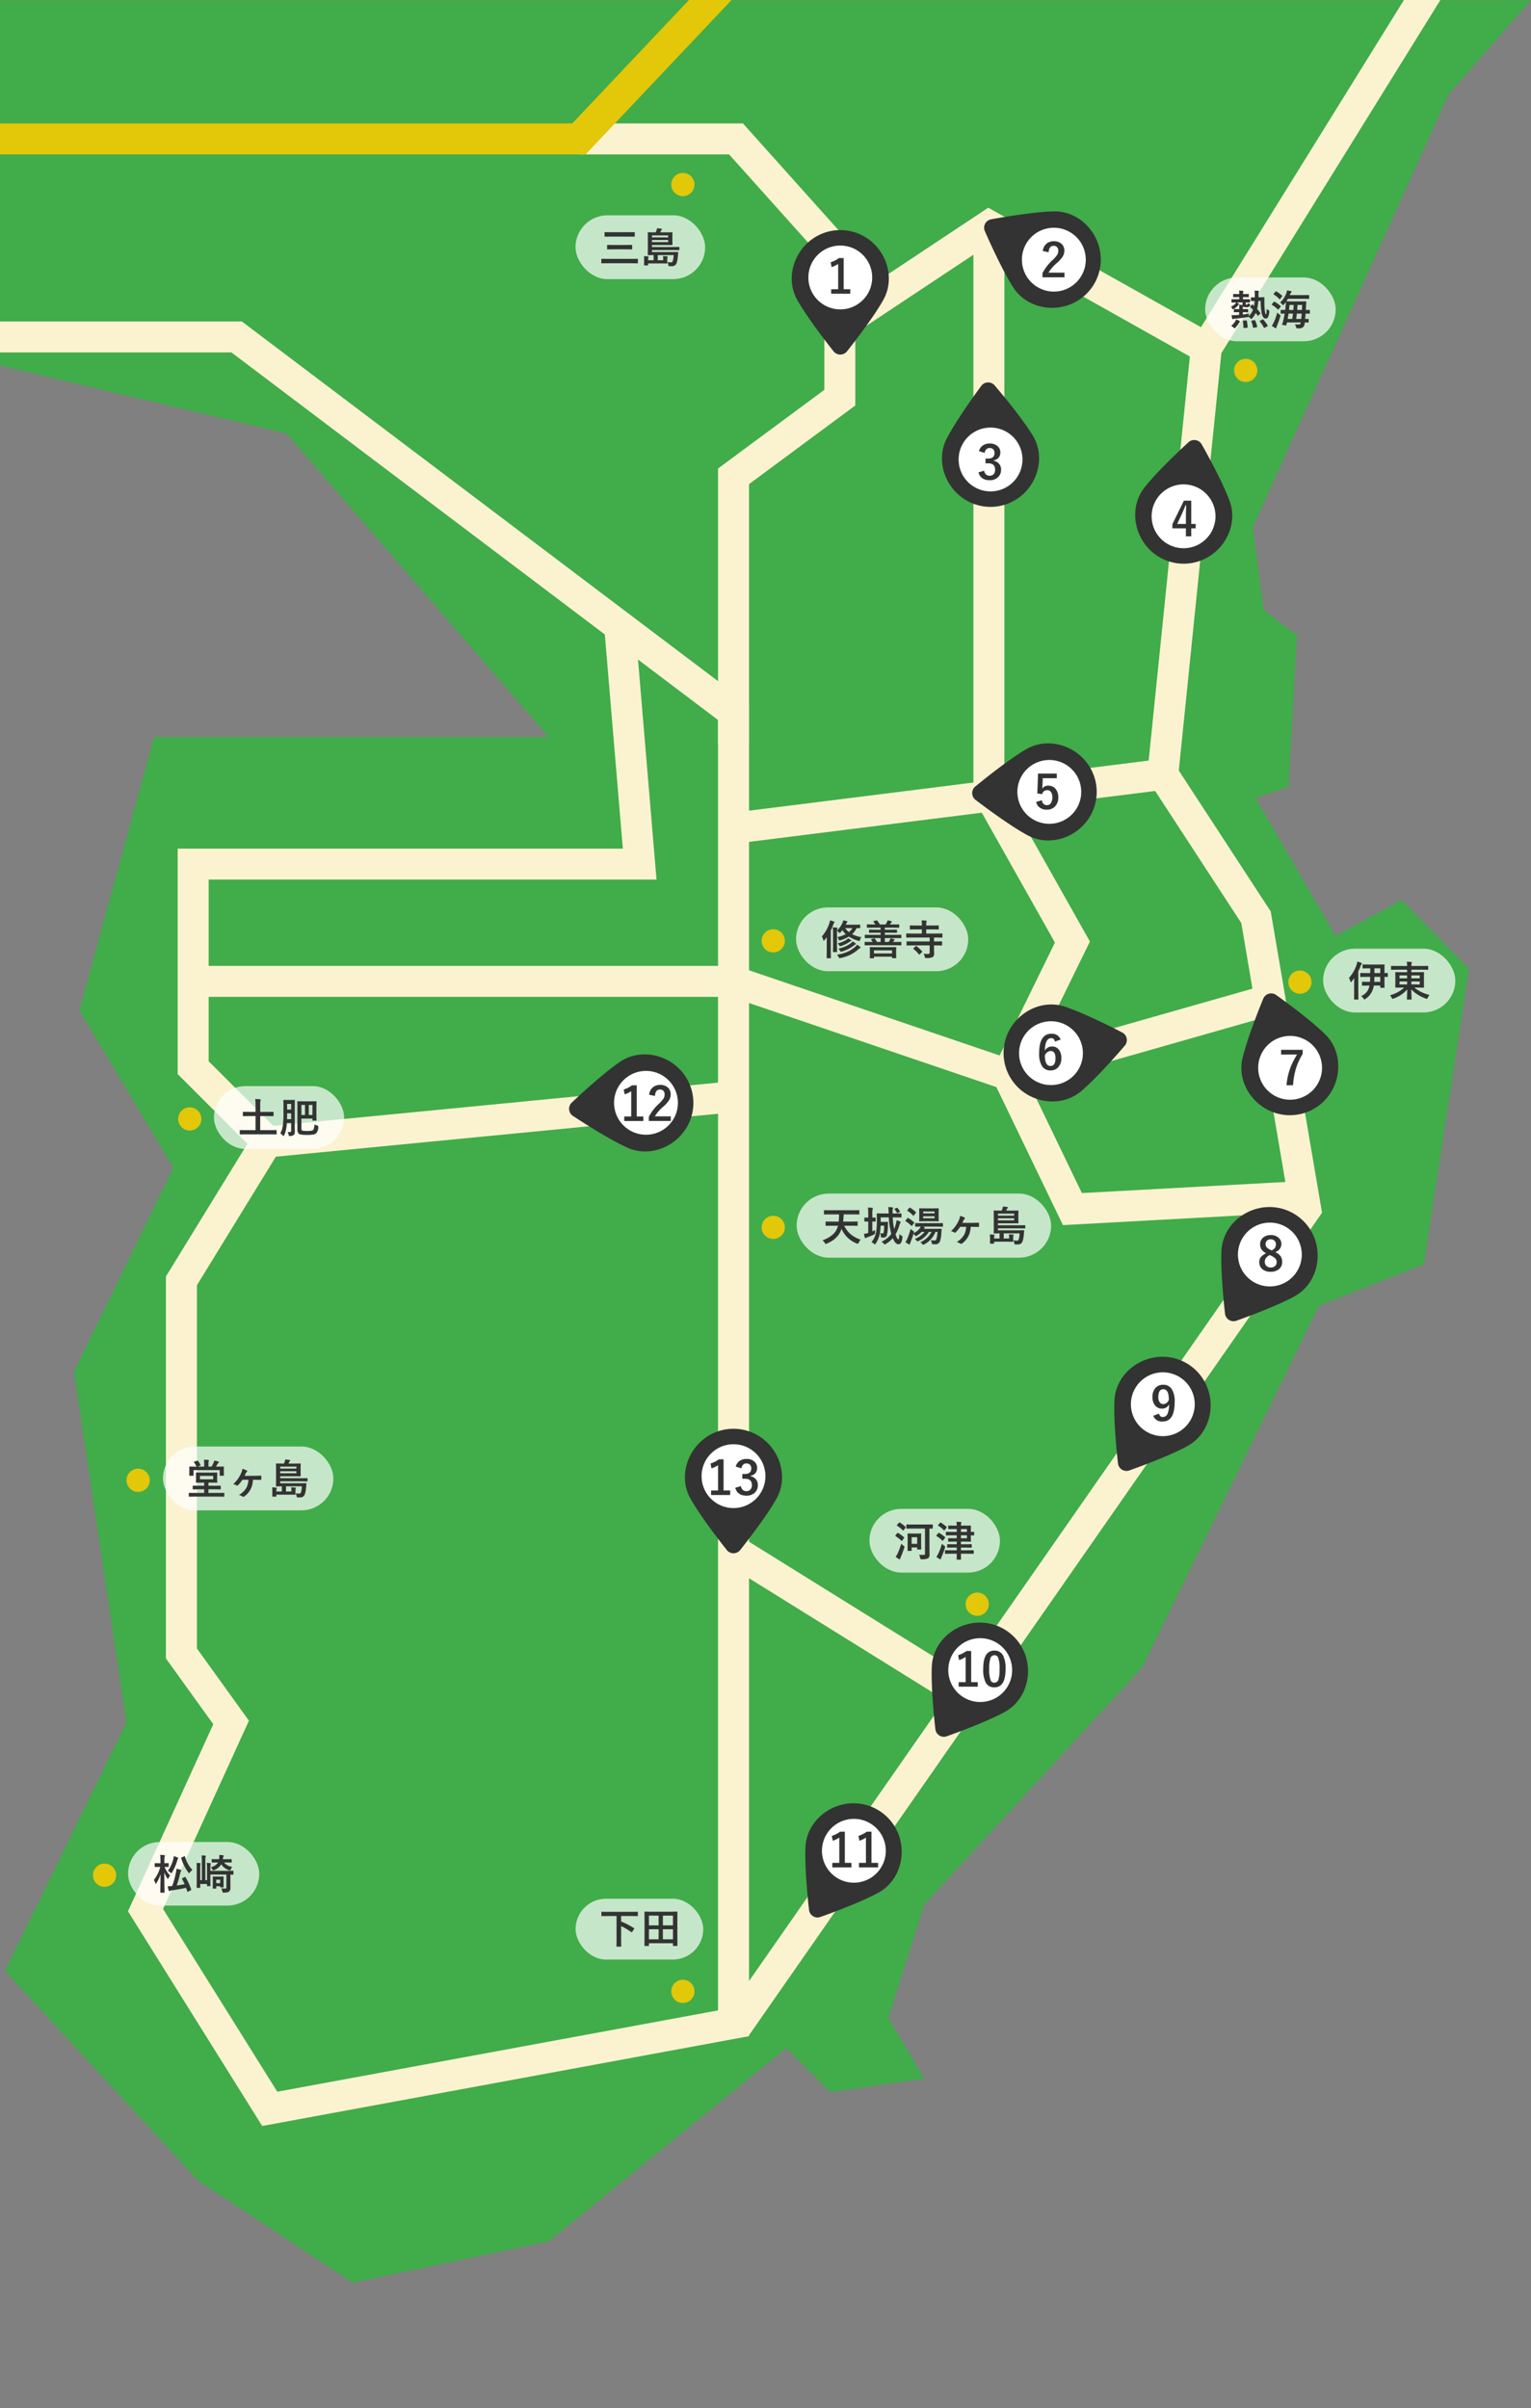 <svg xmlns="http://www.w3.org/2000/svg" xmlns:xlink="http://www.w3.org/1999/xlink" width="593" height="933" viewBox="0 0 593 933"><rect x="0" y="0" width="593" height="933" fill="#808080" stroke="none"/><defs><clipPath id="a"><rect width="593" height="933" transform="translate(-0.241)" fill="#fff" stroke="#707070" stroke-width="1"/></clipPath></defs><g transform="translate(-660.999 -730)"><g transform="translate(661.24 730)" clip-path="url(#a)"><g transform="translate(-6.464 -19.359)"><g transform="translate(0)"><path d="M131.653,427.384l117.2,27.8L350.43,572.806H197.523L168.652,678.665l36.356,60.949-38.494,79.127,20.316,135.8-47.048,96.235,74.85,81.266,59.88,39.563,75.919-16.039,91.958-74.85,17.109,17.109,36.356-5.346-13.9-23.524,13.9-43.841,84.473-91.958L648.76,793.078l40.633-16.039,17.485-114.48-26.039-26.665-25.663,13.9L624.166,596.33,637,592.053l3.208-58.81-12.831-9.623L623.1,491.54l75.919-167.877,31.894-36.356H131.653Z" transform="translate(-131.653 -267.867)" fill="#41ac4a"/><path d="M.58,23.74-.58,11.8,182.331-5.972l1.16,11.944Z" transform="translate(107.435 444.23)" fill="#fbf3cf"/><path d="M78.831,56.1l-82-51L3.169-5.095l82,51Z" transform="translate(291.723 620.859)" fill="#fbf3cf"/><path d="M247.234,1082.6l-9.847-6.858L456.615,760.981,437.989,651.553l-36.567-56.069,17.2-168.691,91.062-146.844,10.2,6.324-89.6,144.491L413.791,592.482l35.61,54.6,19.868,116.725Z" transform="translate(49.013 -274.608)" fill="#fbf3cf"/><path d="M309.678,702.056,281.547,643.7l25.023-51.11L275,536.508V317.617h12V533.362L320.121,592.2l-25.233,51.541,22.125,45.9,84.429-4.611.654,11.982Z" transform="translate(108.255 -208.06)" fill="#fbf3cf"/><path d="M478.024,475.526,371.063,439.154H162.744v-12h210.3l105.292,35.8,99.875-28.464,3.289,11.54Z" transform="translate(-81.71 -33.583)" fill="#fbf3cf"/><path d="M.747,26.8-.747,14.9,165.527-5.953,167.02,5.953Z" transform="translate(290.346 319.375)" fill="#fbf3cf"/><path d="M396.124,373.393l-81.005-45.517-51.876,34.458-6.64-10L314.6,313.817,402,362.931Z" transform="translate(74.397 -213.991)" fill="#fbf3cf"/><path d="M285.957,542.1h-12V435.619l41.167-30.475V355.126l-36.893-41.2H220.077v-12h63.517l43.53,48.616v60.652l-41.167,30.475Z" transform="translate(10.389 -234.751)" fill="#fbf3cf"/><path d="M236.844,1030.479l-51.99-83.184,33.041-72.477-18.343-25.476V701.359l31.558-51.409L204.1,622.937V535.592h172.43l-6.978-82.962L224.925,343.359H133.266v-12h95.683L425.408,479.794v515.89Zm-38.4-84.075,44.245,70.793,170.714-31.5V485.768l-31-23.422,7.17,85.246H216.1v70.374l30.193,30.193-34.738,56.589V845.471L231.7,873.458Z" transform="translate(-129.062 -187.465)" fill="#fbf3cf"/><path d="M362.113,359.021H133.266v-12H356.943l67.387-71.294,8.721,8.243Z" transform="translate(-129.062 -279.849)" fill="#e3c709"/></g></g></g><g transform="translate(1008.932 1351.479)"><g transform="matrix(0.848, 0.53, -0.53, 0.848, -150.235, -524.408)"><path d="M458.978,357.031a18.661,18.661,0,0,0-26.39,0c-5.808,5.807-7.321,14.666-3.54,21.463,4.337,7.8,14.038,19.915,14.038,19.915a3.312,3.312,0,0,0,5.394,0s9.7-12.116,14.038-19.915C466.3,371.7,464.787,362.838,458.978,357.031Z" fill="#333"/><circle cx="12.371" cy="12.371" r="12.371" transform="translate(433.413 357.551)" fill="#fff"/></g><path d="M-3.841-13.79V-1.714h2.558V.035h-7.4V-1.714h2.7V-11.5a9.915,9.915,0,0,1-2.54,1.222l-.36-1.89a10.176,10.176,0,0,0,3.2-1.617Zm9.009-.141a3.565,3.565,0,0,1,3.34,1.854,10.888,10.888,0,0,1,.976,5.2q0,3.973-1.274,5.713A3.589,3.589,0,0,1,5.124.29,3.536,3.536,0,0,1,1.775-1.6,11.278,11.278,0,0,1,.826-6.838q0-3.955,1.283-5.678A3.58,3.58,0,0,1,5.168-13.931Zm0,1.775a1.628,1.628,0,0,0-1.6,1.292,13.414,13.414,0,0,0-.422,4A12.15,12.15,0,0,0,3.674-2.5a1.5,1.5,0,0,0,1.45,1A1.669,1.669,0,0,0,6.759-2.839a14.154,14.154,0,0,0,.4-4.025,11.766,11.766,0,0,0-.527-4.315A1.506,1.506,0,0,0,5.168-12.155Z" transform="translate(32.068 31.94)" fill="#333"/></g><g transform="translate(1079.662 1248.479)"><g transform="matrix(0.848, 0.53, -0.53, 0.848, -150.235, -524.408)"><path d="M458.978,357.031a18.661,18.661,0,0,0-26.39,0c-5.808,5.807-7.321,14.666-3.54,21.463,4.337,7.8,14.038,19.915,14.038,19.915a3.312,3.312,0,0,0,5.394,0s9.7-12.116,14.038-19.915C466.3,371.7,464.787,362.838,458.978,357.031Z" fill="#333"/><circle cx="12.371" cy="12.371" r="12.371" transform="translate(433.413 357.551)" fill="#fff"/></g><path d="M-1.828-2.751q.36,1.31,1.441,1.31A1.976,1.976,0,0,0,1.485-2.7a9.484,9.484,0,0,0,.624-3.639A2.947,2.947,0,0,1-.694-4.7,3.272,3.272,0,0,1-3.437-6.056a4.946,4.946,0,0,1-.914-3.076,5.029,5.029,0,0,1,1.274-3.674A3.826,3.826,0,0,1-.211-13.931a3.763,3.763,0,0,1,3.4,1.784,8.937,8.937,0,0,1,1.063,4.8q0,4.254-1.4,6.117A3.863,3.863,0,0,1-.431.29,3.446,3.446,0,0,1-4.043-1.925ZM2-8.156q-.026-4.052-2.127-4.052-1.942,0-1.942,3.023a3.364,3.364,0,0,0,.58,2.118,1.591,1.591,0,0,0,1.31.633A2.389,2.389,0,0,0,2-8.156Z" transform="translate(32.068 31.94)" fill="#333"/></g><g transform="translate(1121.121 1190.479)"><g transform="matrix(0.848, 0.53, -0.53, 0.848, -150.235, -524.408)"><path d="M458.978,357.031a18.661,18.661,0,0,0-26.39,0c-5.808,5.807-7.321,14.666-3.54,21.463,4.337,7.8,14.038,19.915,14.038,19.915a3.312,3.312,0,0,0,5.394,0s9.7-12.116,14.038-19.915C466.3,371.7,464.787,362.838,458.978,357.031Z" fill="#333"/><circle cx="12.371" cy="12.371" r="12.371" transform="translate(433.413 357.551)" fill="#fff"/></g><path d="M1.714-7.33A5.128,5.128,0,0,1,3.9-5.625a3.817,3.817,0,0,1,.536,2.1A3.449,3.449,0,0,1,3.067-.633,4.837,4.837,0,0,1,.009.29,4.757,4.757,0,0,1-3.384-.844a3.419,3.419,0,0,1-1.055-2.61,3.04,3.04,0,0,1,.729-2.074A6.213,6.213,0,0,1-1.775-6.882,4.481,4.481,0,0,1-3.656-8.508a3.666,3.666,0,0,1-.457-1.881,3.223,3.223,0,0,1,1.274-2.637,4.392,4.392,0,0,1,2.83-.905,4.371,4.371,0,0,1,3.12,1.1,3.108,3.108,0,0,1,1.02,2.373A3.307,3.307,0,0,1,1.714-7.33ZM.387-7.98A3.2,3.2,0,0,0,1.7-9.088,2.477,2.477,0,0,0,2-10.371a1.79,1.79,0,0,0-.65-1.459,2.073,2.073,0,0,0-1.362-.448,1.983,1.983,0,0,0-1.494.563,1.807,1.807,0,0,0-.483,1.31,1.786,1.786,0,0,0,.466,1.266,4.532,4.532,0,0,0,1.406.932ZM-.4-6.2A4.331,4.331,0,0,0-1.89-4.983a2.393,2.393,0,0,0-.4,1.389A2.139,2.139,0,0,0-1.6-1.907a2.31,2.31,0,0,0,1.591.545A2.34,2.34,0,0,0,1.749-2a1.99,1.99,0,0,0,.545-1.459,2.012,2.012,0,0,0-.536-1.433A5.841,5.841,0,0,0,.114-5.941Z" transform="translate(32.068 31.94)" fill="#333"/></g><g transform="translate(1134.395 1109.531)"><g transform="matrix(-0.961, 0.276, -0.276, -0.961, 556.793, 266.62)"><path d="M458.978,357.031a18.661,18.661,0,0,0-26.39,0c-5.808,5.807-7.321,14.666-3.54,21.463,4.337,7.8,14.038,19.915,14.038,19.915a3.312,3.312,0,0,0,5.394,0s9.7-12.116,14.038-19.915C466.3,371.7,464.787,362.838,458.978,357.031Z" fill="#333"/><circle cx="12.371" cy="12.371" r="12.371" transform="translate(433.413 357.551)" fill="#fff"/></g><path d="M4.1-13.7v1.6A24.183,24.183,0,0,0,1.389-6.073,29.2,29.2,0,0,0,.378.035H-2.153A24.925,24.925,0,0,1-.65-6.776a29.911,29.911,0,0,1,2.575-5.089h-6.17V-13.7Z" transform="translate(27.064 40.887)" fill="#333"/></g><g transform="translate(1037.227 1017.67)"><g transform="translate(392.286 -433.046) rotate(89)"><path d="M458.978,357.031a18.661,18.661,0,0,0-26.39,0c-5.808,5.807-7.321,14.666-3.54,21.463,4.337,7.8,14.038,19.915,14.038,19.915a3.312,3.312,0,0,0,5.394,0s9.7-12.116,14.038-19.915C466.3,371.7,464.787,362.838,458.978,357.031Z" fill="#333"/><circle cx="12.371" cy="12.371" r="12.371" transform="translate(433.413 357.551)" fill="#fff"/></g><path d="M3.656-13.7v1.8H-1.775L-1.89-9.132A12.432,12.432,0,0,1-2-7.831,2.658,2.658,0,0,1,.36-9.018,3.528,3.528,0,0,1,3.287-7.629a4.944,4.944,0,0,1,.949,3.111A4.87,4.87,0,0,1,2.856-.861,4.17,4.17,0,0,1-.158.29,4.537,4.537,0,0,1-3.015-.554,3.684,3.684,0,0,1-4.333-2.7l2.2-.668q.36,1.907,1.96,1.907a1.788,1.788,0,0,0,1.608-.905,3.921,3.921,0,0,0,.5-2.118,3.334,3.334,0,0,0-.6-2.153A1.722,1.722,0,0,0-.07-7.269,1.913,1.913,0,0,0-2.013-5.722l-1.872-.272.272-7.708Z" transform="translate(29.442 25.727)" fill="#333"/></g><g transform="translate(1033.404 799.232)"><g transform="translate(398.542 -423.608) rotate(89)"><path d="M458.978,357.031a18.661,18.661,0,0,0-26.39,0c-5.808,5.807-7.321,14.666-3.54,21.463,4.337,7.8,14.038,19.915,14.038,19.915a3.312,3.312,0,0,0,5.394,0s9.7-12.116,14.038-19.915C466.3,371.7,464.787,362.838,458.978,357.031Z" transform="matrix(0.875, 0.485, -0.485, 0.875, 238.027, -169.017)" fill="#333"/><circle cx="12.371" cy="12.371" r="12.371" transform="matrix(0.875, 0.485, -0.485, 0.875, 443.753, 353.826)" fill="#fff"/></g><path d="M-4.2-10.134a4.21,4.21,0,0,1,1.538-2.944,4.245,4.245,0,0,1,2.7-.853,4.228,4.228,0,0,1,3.111,1.09,3.493,3.493,0,0,1,.993,2.61,4.241,4.241,0,0,1-.686,2.312A13.007,13.007,0,0,1,1.362-5.581,14.987,14.987,0,0,0-1.986-1.767H4.192v1.8H-4.324v-1.6A18.308,18.308,0,0,1-.4-6.662,10.639,10.639,0,0,0,1.441-8.789a2.928,2.928,0,0,0,.36-1.459,1.9,1.9,0,0,0-.554-1.468A1.764,1.764,0,0,0,0-12.155q-1.784,0-1.951,2.487Z" transform="translate(35.699 38.165)" fill="#333"/></g><g transform="translate(1024.826 877.5)"><g transform="translate(478.261 384.653) rotate(178)"><path d="M458.978,357.031a18.661,18.661,0,0,0-26.39,0c-5.808,5.807-7.321,14.666-3.54,21.463,4.337,7.8,14.038,19.915,14.038,19.915a3.312,3.312,0,0,0,5.394,0s9.7-12.116,14.038-19.915C466.3,371.7,464.787,362.838,458.978,357.031Z" fill="#333"/><circle cx="12.371" cy="12.371" r="12.371" transform="translate(433.413 357.551)" fill="#fff"/></g><path d="M-4.28-10.969a3.77,3.77,0,0,1,1.635-2.3,4.635,4.635,0,0,1,2.522-.659,4.337,4.337,0,0,1,3.138,1.107A3.112,3.112,0,0,1,4-10.477a3.043,3.043,0,0,1-.782,2.153,3.212,3.212,0,0,1-1.846.94v.123A3.629,3.629,0,0,1,3.612-5.941,3.448,3.448,0,0,1,4.271-3.8,3.816,3.816,0,0,1,2.9-.7,4.55,4.55,0,0,1-.123.29q-3.489,0-4.368-3.041l2.206-.65a2.626,2.626,0,0,0,.817,1.547,2.059,2.059,0,0,0,1.327.4,1.951,1.951,0,0,0,1.608-.694,2.5,2.5,0,0,0,.5-1.626q0-2.487-2.663-2.487H-1.74V-8.1h.949q2.522,0,2.522-2.162a1.867,1.867,0,0,0-.58-1.494,1.918,1.918,0,0,0-1.31-.431,1.741,1.741,0,0,0-1.31.527,2.384,2.384,0,0,0-.6,1.362Z" transform="translate(19.638 38.259)" fill="#333"/></g><g transform="translate(926.293 1283.537)"><g transform="translate(-426.976 -351.566)"><path d="M458.978,357.031a18.661,18.661,0,0,0-26.39,0c-5.808,5.807-7.321,14.666-3.54,21.463,4.337,7.8,14.038,19.915,14.038,19.915a3.312,3.312,0,0,0,5.394,0s9.7-12.116,14.038-19.915C466.3,371.7,464.787,362.838,458.978,357.031Z" fill="#333"/><circle cx="12.371" cy="12.371" r="12.371" transform="translate(433.413 357.551)" fill="#fff"/></g><path d="M-3.841-13.79V-1.714h2.558V.035h-7.4V-1.714h2.7V-11.5a9.915,9.915,0,0,1-2.54,1.222l-.36-1.89a10.176,10.176,0,0,0,3.2-1.617Zm4.72,2.821a3.77,3.77,0,0,1,1.635-2.3,4.635,4.635,0,0,1,2.522-.659,4.337,4.337,0,0,1,3.138,1.107,3.112,3.112,0,0,1,.984,2.347,3.043,3.043,0,0,1-.782,2.153,3.212,3.212,0,0,1-1.846.94v.123A3.629,3.629,0,0,1,8.771-5.941,3.448,3.448,0,0,1,9.431-3.8,3.816,3.816,0,0,1,8.06-.7,4.55,4.55,0,0,1,5.036.29Q1.547.29.668-2.751L2.874-3.4a2.626,2.626,0,0,0,.817,1.547,2.059,2.059,0,0,0,1.327.4,1.951,1.951,0,0,0,1.608-.694,2.5,2.5,0,0,0,.5-1.626q0-2.487-2.663-2.487H3.419V-8.1h.949q2.522,0,2.522-2.162a1.867,1.867,0,0,0-.58-1.494A1.918,1.918,0,0,0,5-12.19a1.741,1.741,0,0,0-1.31.527,2.384,2.384,0,0,0-.6,1.362Z" transform="translate(18.808 25.619)" fill="#333"/></g><g transform="translate(967.656 819.141)"><g transform="translate(-426.976 -351.566)"><path d="M458.978,357.031a18.661,18.661,0,0,0-26.39,0c-5.808,5.807-7.321,14.666-3.54,21.463,4.337,7.8,14.038,19.915,14.038,19.915a3.312,3.312,0,0,0,5.394,0s9.7-12.116,14.038-19.915C466.3,371.7,464.787,362.838,458.978,357.031Z" fill="#333"/><circle cx="12.371" cy="12.371" r="12.371" transform="translate(433.413 357.551)" fill="#fff"/></g><path d="M1.318-13.79V-1.714H3.876V.035h-7.4V-1.714h2.7V-11.5a9.915,9.915,0,0,1-2.54,1.222l-.36-1.89a10.176,10.176,0,0,0,3.2-1.617Z" transform="translate(18.807 24.619)" fill="#333"/></g><g transform="translate(1098.277 897.496)"><g transform="matrix(-0.988, -0.156, 0.156, -0.988, 403.875, 467.554)"><path d="M458.978,357.031a18.661,18.661,0,0,0-26.39,0c-5.808,5.807-7.321,14.666-3.54,21.463,4.337,7.8,14.038,19.915,14.038,19.915a3.312,3.312,0,0,0,5.394,0s9.7-12.116,14.038-19.915C466.3,371.7,464.787,362.838,458.978,357.031Z" fill="#333"/><circle cx="12.371" cy="12.371" r="12.371" transform="translate(433.413 357.551)" fill="#fff"/></g><path d="M2.777-13.79v9.018H4.491v1.7H2.777V.035H.7V-3.076H-4.535V-4.667L-.07-13.79ZM.7-4.772V-7.8q0-1.441.105-4.21H.563Q-.053-10.389-.967-8.411l-1.7,3.639Z" transform="translate(21.351 40.263)" fill="#333"/></g><g transform="translate(1046.465 1113.854)"><g transform="translate(-256.458 532.341) rotate(-101)"><path d="M458.978,357.031a18.661,18.661,0,0,0-26.39,0c-5.808,5.807-7.321,14.666-3.54,21.463,4.337,7.8,14.038,19.915,14.038,19.915a3.312,3.312,0,0,0,5.394,0s9.7-12.116,14.038-19.915C466.3,371.7,464.787,362.838,458.978,357.031Z" fill="#333"/><circle cx="12.371" cy="12.371" r="12.371" transform="translate(433.413 357.551)" fill="#fff"/></g><path d="M4.087-11.689l-2.2.817Q1.6-12.226.457-12.226q-2.373,0-2.487,4.86a3.046,3.046,0,0,1,2.8-1.617A3.18,3.18,0,0,1,3.489-7.638a5.121,5.121,0,0,1,.87,3.1A5.008,5.008,0,0,1,3.032-.844,3.865,3.865,0,0,1,.167.29,3.707,3.707,0,0,1-3.182-1.485,9,9,0,0,1-4.245-6.3q0-7.629,4.755-7.629A3.53,3.53,0,0,1,4.087-11.689Zm-6.1,6.179q0,4.069,2.162,4.069,1.942,0,1.942-3.023,0-2.786-1.854-2.786A2.567,2.567,0,0,0-2.013-5.511Z" transform="translate(21.264 30.565)" fill="#333"/></g><g transform="translate(879.805 1136.918)"><g transform="translate(361.063 -455.992) rotate(85)"><path d="M458.978,357.031a18.661,18.661,0,0,0-26.39,0c-5.808,5.807-7.321,14.666-3.54,21.463,4.337,7.8,14.038,19.915,14.038,19.915a3.312,3.312,0,0,0,5.394,0s9.7-12.116,14.038-19.915C466.3,371.7,464.787,362.838,458.978,357.031Z" fill="#333"/><circle cx="12.371" cy="12.371" r="12.371" transform="translate(433.413 357.551)" fill="#fff"/></g><path d="M-3.841-13.79V-1.714h2.558V.035h-7.4V-1.714h2.7V-11.5a9.915,9.915,0,0,1-2.54,1.222l-.36-1.89a10.176,10.176,0,0,0,3.2-1.617Zm4.8,3.656A4.21,4.21,0,0,1,2.5-13.078a4.245,4.245,0,0,1,2.7-.853,4.228,4.228,0,0,1,3.111,1.09A3.493,3.493,0,0,1,9.3-10.23a4.241,4.241,0,0,1-.686,2.312A13.007,13.007,0,0,1,6.521-5.581,14.987,14.987,0,0,0,3.173-1.767H9.352v1.8H.835v-1.6a18.308,18.308,0,0,1,3.929-5.1A10.639,10.639,0,0,0,6.6-8.789a2.928,2.928,0,0,0,.36-1.459,1.9,1.9,0,0,0-.554-1.468,1.764,1.764,0,0,0-1.248-.439q-1.784,0-1.951,2.487Z" transform="translate(31.664 27.338)" fill="#333"/></g><g transform="translate(960 1421.479)"><g transform="matrix(0.848, 0.53, -0.53, 0.848, -150.235, -524.408)"><path d="M458.978,357.031a18.661,18.661,0,0,0-26.39,0c-5.808,5.807-7.321,14.666-3.54,21.463,4.337,7.8,14.038,19.915,14.038,19.915a3.312,3.312,0,0,0,5.394,0s9.7-12.116,14.038-19.915C466.3,371.7,464.787,362.838,458.978,357.031Z" fill="#333"/><circle cx="12.371" cy="12.371" r="12.371" transform="translate(433.413 357.551)" fill="#fff"/></g><path d="M-3.841-13.79V-1.714h2.558V.035h-7.4V-1.714h2.7V-11.5a9.915,9.915,0,0,1-2.54,1.222l-.36-1.89a10.176,10.176,0,0,0,3.2-1.617Zm10.318,0V-1.714H9.035V.035h-7.4V-1.714h2.7V-11.5a9.915,9.915,0,0,1-2.54,1.222l-.36-1.89a10.176,10.176,0,0,0,3.2-1.617Z" transform="translate(32.068 31.94)" fill="#333"/></g><g transform="translate(730 1150.781)"><circle cx="4.5" cy="4.5" r="4.5" transform="translate(0 8.219)" fill="#e3c709"/><g transform="translate(-722 -1038.781)"><rect width="50.43" height="24.352" rx="12.176" transform="translate(735.867 1038.781)" fill="#fff" opacity="0.7"/><path d="M3.023.461l-2,.031Q.867.492.867.32V-1.016q0-.172.156-.172l2,.031H6.977V-6.609H4.43l-2.187.031a.247.247,0,0,1-.156-.031.269.269,0,0,1-.023-.141V-8.086q0-.125.039-.148a.244.244,0,0,1,.141-.023l2.188.031H6.977V-10.7a18.314,18.314,0,0,0-.125-2.516q1.164.031,1.867.109.258.031.258.2a1.007,1.007,0,0,1-.094.352,8.217,8.217,0,0,0-.1,1.828v2.508h2.813l2.18-.031q.141,0,.164.031a.269.269,0,0,1,.023.141V-6.75q0,.125-.031.148a.315.315,0,0,1-.156.023l-2.18-.031H8.781v5.453h4.211l2-.031q.156,0,.156.172V.32q0,.172-.156.172l-2-.031Zm26.75-3.867a3.4,3.4,0,0,0,1.047.445,1.3,1.3,0,0,1,.4.156.3.3,0,0,1,.078.242q0,.055-.016.242a3.611,3.611,0,0,1-.8,2.352,2.265,2.265,0,0,1-1.2.523,14.749,14.749,0,0,1-2.3.133,14.48,14.48,0,0,1-2.43-.141,1.835,1.835,0,0,1-.914-.391,2.422,2.422,0,0,1-.445-1.727v-8.844l-.031-1.766q0-.125.031-.148a.269.269,0,0,1,.141-.023l1.984.031h3.1l1.984-.031a.247.247,0,0,1,.156.031.269.269,0,0,1,.023.141l-.031,1.766v3.68l.031,1.711a.235.235,0,0,1-.027.145.254.254,0,0,1-.152.027H29.2q-.125,0-.148-.031a.269.269,0,0,1-.023-.141v-.609H24.742v3.664a1.493,1.493,0,0,0,.156.859q.25.273,2.078.273,2.008,0,2.352-.414A4.156,4.156,0,0,0,29.773-3.406Zm-.75-7.508H27.6v3.875h1.422ZM24.742-7.039h1.391v-3.875H24.742Zm-5.367,6.6a5.6,5.6,0,0,0,.586.031q.164,0,.375-.008A.465.465,0,0,0,20.68-.57a.744.744,0,0,0,.094-.422v-2.93H19.1a17.065,17.065,0,0,1-.4,2.938A9.888,9.888,0,0,1,18.047.844q-.141.289-.234.289T17.539.922a3.505,3.505,0,0,0-.977-.812,8.949,8.949,0,0,0,.969-2.937A31.237,31.237,0,0,0,17.8-7.453v-2.625L17.766-12.7q0-.133.031-.156a.269.269,0,0,1,.141-.023l1.359.031h1.359l1.359-.031a.247.247,0,0,1,.156.031.292.292,0,0,1,.023.148l-.031,2.625v7.359L22.2-.578a2.631,2.631,0,0,1-.086.789.994.994,0,0,1-.336.477,2.178,2.178,0,0,1-1.406.414l-.211.008q-.211,0-.273-.1a1.438,1.438,0,0,1-.1-.383A2.9,2.9,0,0,0,19.375-.437Zm-.2-4.953h1.6V-7.68H19.2v.242Q19.2-6.609,19.172-5.391Zm1.6-5.937H19.2v2.18h1.57Z" transform="translate(745 1057)" fill="#333"/></g></g><g transform="translate(710 1290.414)"><circle cx="4.5" cy="4.5" r="4.5" transform="translate(0 8.586)" fill="#e3c709"/><g transform="translate(-722 -1038.414)"><rect width="66.008" height="24.719" rx="12.359" transform="translate(736.117 1038.414)" fill="#fff" opacity="0.7"/><path d="M3.359.813,1.3.844q-.18,0-.18-.156V-.469q0-.125.031-.148A.292.292,0,0,1,1.3-.641l2.063.031H7.086V-2.016H5.008l-2.2.031q-.125,0-.148-.031a.269.269,0,0,1-.023-.141V-3.234A.266.266,0,0,1,2.672-3.4a.269.269,0,0,1,.141-.023l2.2.031H7.086V-4.609h-.93l-2.094.031q-.164,0-.164-.18L3.93-5.906V-7.164L3.9-8.312a.285.285,0,0,1,.031-.172.224.224,0,0,1,.133-.023l2.094.031H9.883l2.086-.031q.125,0,.148.039a.315.315,0,0,1,.023.156l-.031,1.148v1.258l.031,1.148a.254.254,0,0,1-.027.152.235.235,0,0,1-.145.027L9.883-4.609H8.734v1.219h2.4l2.2-.031q.125,0,.148.039a.292.292,0,0,1,.023.148v1.078a.235.235,0,0,1-.027.145.235.235,0,0,1-.145.027l-2.2-.031h-2.4V-.609h3.922l2.063-.031q.125,0,.148.031a.269.269,0,0,1,.023.141V.688q0,.156-.172.156L12.656.813ZM10.57-5.875V-7.2H5.453v1.32Zm-5.047-5.3L4.461-10.8H7.086v-.977a9.805,9.805,0,0,0-.109-1.7q1.125.031,1.7.094.242.031.242.18a.942.942,0,0,1-.1.336,4.235,4.235,0,0,0-.078,1.1v.961h1.2a11.831,11.831,0,0,0,.766-1.469,3.887,3.887,0,0,0,.273-.867,13.392,13.392,0,0,1,1.578.367q.242.078.242.227a.4.4,0,0,1-.172.273,1.283,1.283,0,0,0-.289.336q-.078.109-.391.625-.187.313-.328.508h.8l2.125-.031q.133,0,.156.039a.292.292,0,0,1,.023.148l-.031.8v.672l.031,1.727a.247.247,0,0,1-.031.156.292.292,0,0,1-.148.023H13.266q-.133,0-.156-.039a.244.244,0,0,1-.023-.141V-9.453H2.961v2q0,.141-.031.164a.288.288,0,0,1-.164.031H1.508q-.141,0-.172-.039a.315.315,0,0,1-.023-.156L1.344-9.18v-.547l-.031-.914q0-.133.039-.164a.315.315,0,0,1,.156-.023l2.125.031h.477l-.031-.062a6.748,6.748,0,0,0-.93-1.586.472.472,0,0,1-.094-.141q0-.039.2-.117L4.4-13.117a.557.557,0,0,1,.148-.039q.055,0,.156.133a8.061,8.061,0,0,1,.945,1.57.311.311,0,0,1,.047.133Q5.7-11.25,5.523-11.18ZM21.891-9.953a8.75,8.75,0,0,1,1.656.641.338.338,0,0,1,.2.289.35.35,0,0,1-.156.289,1.046,1.046,0,0,0-.375.477q-.3.68-.477,1.023h3.773q.414,0,2.469-.078.2,0,.227.32.008.273.008.531t-.008.539q-.023.258-.219.258h-.039L26.672-5.7h-.687a11.414,11.414,0,0,1-.352,2.227,7.209,7.209,0,0,1-.641,1.555,7.75,7.75,0,0,1-2.414,2.7A.574.574,0,0,1,22.289.9a.841.841,0,0,1-.336-.109A5.325,5.325,0,0,0,20.547.18a7.8,7.8,0,0,0,2.844-2.719A7.288,7.288,0,0,0,24.227-5.7H21.891a13.739,13.739,0,0,1-1.734,2.133.387.387,0,0,1-.25.141.62.62,0,0,1-.3-.109A4.219,4.219,0,0,0,18.352-4a16.661,16.661,0,0,0,1.9-2.2,13.331,13.331,0,0,0,1.094-1.953A6.525,6.525,0,0,0,21.891-9.953ZM44.914-3.172H38.773v2h2.094v-.719a4.932,4.932,0,0,0-.078-.9q1.039.055,1.6.125.227.031.227.18a1.647,1.647,0,0,1-.1.273,1.6,1.6,0,0,0-.078.578v.961l.016.578a.276.276,0,0,1-.027.156q-.027.031-.152.031Q41.437.062,40.016.063H35.047V.656q0,.125-.031.148a.292.292,0,0,1-.148.023H33.641Q33.5.828,33.477.8a.269.269,0,0,1-.023-.141l.023-.836V-1.492A8.253,8.253,0,0,0,33.4-2.758a15.026,15.026,0,0,1,1.6.117q.227.039.227.172a.487.487,0,0,1-.086.242.89.89,0,0,0-.078.4v.656h2.094v-2l-2.094.031q-.125,0-.148-.031a.292.292,0,0,1-.023-.148L34.922-5.3V-9.906l-.031-1.93q0-.133.031-.156a.269.269,0,0,1,.141-.023l2.172.031h.734a6.628,6.628,0,0,0,.3-.719,4.48,4.48,0,0,0,.227-.883q.875.078,1.7.227.211.023.211.188a.38.38,0,0,1-.148.242,1.224,1.224,0,0,0-.258.32q-.094.211-.25.625h2.367l2.156-.031q.141,0,.164.031a.23.23,0,0,1,.031.148l-.031,1.344v1.93l.031,1.289q0,.172-.039.2a.288.288,0,0,1-.156.023l-2.156-.016H36.531V-6.3h8.188l2.211-.031q.141,0,.164.031a.23.23,0,0,1,.031.148v.875a.266.266,0,0,1-.031.164.266.266,0,0,1-.164.031l-2.211-.031H36.531v.758h7.742L46.5-4.391q.2,0,.2.141a.23.23,0,0,1-.008.055q-.023.211-.055.594l-.039.508q-.25,2.883-.852,3.6a1.917,1.917,0,0,1-1.547.625q-.547,0-.9-.016-.273-.016-.328-.086a.6.6,0,0,1-.086-.3,4.017,4.017,0,0,0-.367-1.2,8.683,8.683,0,0,0,1.3.117.707.707,0,0,0,.688-.32A8.143,8.143,0,0,0,44.914-3.172ZM42.8-8.211v-.8H36.531v.8Zm0-2.6H36.531v.781H42.8Z" transform="translate(745 1057)" fill="#333"/></g></g><g transform="translate(697 1443.625)"><circle cx="4.5" cy="4.5" r="4.5" transform="translate(0 8.375)" fill="#e3c709"/><g transform="translate(-722 -1038.625)"><rect width="50.82" height="24.641" rx="12.32" transform="translate(735.594 1038.625)" fill="#fff" opacity="0.7"/><path d="M1.57-2.43q-.156.258-.258.258-.078,0-.172-.273A5.626,5.626,0,0,0,.594-3.664,13.773,13.773,0,0,0,3.07-8.719h-.4l-1.6.031q-.156,0-.156-.172V-10q0-.172.156-.172l1.6.031h.484V-11.2a13.588,13.588,0,0,0-.133-2.18q.9.023,1.6.109.273.031.273.164a.944.944,0,0,1-.094.336,4.955,4.955,0,0,0-.133,1.555v1.07l1.477-.031a.266.266,0,0,1,.164.031A.269.269,0,0,1,6.336-10v1.141q0,.125-.031.148a.315.315,0,0,1-.156.023L4.734-8.719a9.6,9.6,0,0,0,2.18,3.359A4.167,4.167,0,0,0,6.242-4.32q-.117.258-.211.258T5.8-4.3a11.693,11.693,0,0,1-1.172-2.32q.008,2.68.063,5.578Q4.7-.43,4.727.578q.008.445.008.516,0,.125-.031.148a.269.269,0,0,1-.141.023h-1.3a.247.247,0,0,1-.156-.031.269.269,0,0,1-.023-.141q0-.063.023-1.117.07-3.211.094-5.891A15.183,15.183,0,0,1,1.57-2.43Zm11.3-2.289A23.968,23.968,0,0,1,15.047,0a.542.542,0,0,1,.023.125q0,.094-.187.2L13.828.883a.685.685,0,0,1-.2.078q-.039,0-.078-.133-.2-.7-.484-1.453Q10.312,0,7.57.352A2.065,2.065,0,0,0,6.9.531a.824.824,0,0,1-.32.125q-.172,0-.242-.242Q6.18-.172,5.953-1.234A17.42,17.42,0,0,0,7.7-1.328,34.5,34.5,0,0,0,9.086-6.242,15.787,15.787,0,0,0,9.375-8a12.84,12.84,0,0,1,1.586.4q.273.109.273.273a.5.5,0,0,1-.141.273,1.653,1.653,0,0,0-.273.7q-.672,2.836-1.359,4.828,1.383-.18,3.07-.492-.414-.945-1.023-2.031a.272.272,0,0,1-.047-.133q0-.086.188-.172l.9-.43a.566.566,0,0,1,.188-.07Q12.789-4.852,12.867-4.719ZM15.523-7.57a6.631,6.631,0,0,0-.977.977q-.258.3-.32.3t-.289-.273a17.718,17.718,0,0,1-2.75-5.547.372.372,0,0,1-.023-.1q0-.094.211-.187l.992-.43a.479.479,0,0,1,.164-.055q.07,0,.109.141A12.035,12.035,0,0,0,15.523-7.57Zm-9.508.352a12.954,12.954,0,0,0,2.148-4.656A6.736,6.736,0,0,0,8.32-12.9a8.062,8.062,0,0,1,1.438.531q.289.141.289.273a.315.315,0,0,1-.109.219,1.691,1.691,0,0,0-.258.578A19.7,19.7,0,0,1,7.633-6.578q-.219.336-.289.336t-.3-.242A4.05,4.05,0,0,0,6.016-7.219ZM26.664-.43A12.187,12.187,0,0,0,28.2-.32a.541.541,0,0,0,.391-.1.607.607,0,0,0,.1-.406V-5.75H22.477v1.875l.031,2.438a.235.235,0,0,1-.027.145.235.235,0,0,1-.145.027h-.969q-.125,0-.148-.031a.269.269,0,0,1-.023-.141v-.672H18.555V-.766q0,.125-.031.148a.292.292,0,0,1-.148.023H17.367A.266.266,0,0,1,17.2-.625a.269.269,0,0,1-.023-.141l.031-2.547V-7.984q0-1.4-.078-2.289.992.047,1.352.078.211.023.211.18a.5.5,0,0,1-.031.141q-.023.1-.031.125a8.569,8.569,0,0,0-.078,1.539v4.625h.625v-7.281q0-1.344-.094-2.32.875.031,1.391.094.242.023.242.2a.689.689,0,0,1-.047.219q-.055.148-.07.2a11.506,11.506,0,0,0-.062,1.6v7.3H21.2V-8a16.992,16.992,0,0,0-.109-2.273,9,9,0,0,1,1.32.094q.227.047.227.164a.787.787,0,0,1-.039.2q-.031.125-.039.18a8.109,8.109,0,0,0-.078,1.469V-7.2h6.617l2.164-.031q.156,0,.156.172v1.172q0,.172-.156.172l-1.023-.016v3.047L30.25-.75A1.957,1.957,0,0,1,29.734.844a3.672,3.672,0,0,1-2.016.375h-.2q-.242,0-.3-.1a1.41,1.41,0,0,1-.109-.383A3.142,3.142,0,0,0,26.664-.43ZM22.6-8.609a4.352,4.352,0,0,0,2.867-1.836h-.3l-1.984.031q-.141,0-.164-.031a.292.292,0,0,1-.023-.148v-.961a.266.266,0,0,1,.031-.164.315.315,0,0,1,.156-.023l1.984.031h.688a6.938,6.938,0,0,0,.078-1.008q0-.3-.031-.641.883.047,1.477.125.289.055.289.18a.506.506,0,0,1-.07.227,1.9,1.9,0,0,0-.25.875l-.031.242h1.227l2-.031a.285.285,0,0,1,.172.031.2.2,0,0,1,.023.125v.992q0,.133-.039.156a.315.315,0,0,1-.156.023l-2-.031h-.781a4.954,4.954,0,0,0,3.219,1.7,2.455,2.455,0,0,0-.578.961q-.172.43-.3.43a1.353,1.353,0,0,1-.367-.094,5.345,5.345,0,0,1-3.039-2.289A5.251,5.251,0,0,1,23.961-7.5a1,1,0,0,1-.367.109q-.148,0-.352-.4A2.031,2.031,0,0,0,22.6-8.609ZM27.609-.992a.274.274,0,0,1-.027.16.235.235,0,0,1-.145.027h-.992a.247.247,0,0,1-.156-.031.315.315,0,0,1-.023-.156v-.242h-1.5V-.5q0,.125-.031.152a.3.3,0,0,1-.164.027H23.547q-.156,0-.156-.18l.031-2.18v-.836l-.031-1.312q0-.18.156-.18l1.313.031h1.281l1.3-.031q.125,0,.148.031a.292.292,0,0,1,.023.148l-.031,1.07v.922ZM26.266-3.773h-1.5v1.352h1.5Z" transform="translate(745 1057)" fill="#333"/></g></g><g transform="translate(956 1192.414)"><circle cx="4.5" cy="4.5" r="4.5" transform="translate(0 8.586)" fill="#e3c709"/><g transform="translate(-722 -1038.414)"><rect width="98.563" height="24.836" rx="12.418" transform="translate(735.563 1038.414)" fill="#fff" opacity="0.7"/><path d="M4.117-6.125l-2.164.031q-.125,0-.148-.031a.269.269,0,0,1-.023-.141v-1.32q0-.125.031-.148a.269.269,0,0,1,.141-.023l2.164.031H6.852q.117-1.023.141-2.8H3.375l-2.062.031q-.125,0-.148-.031a.37.37,0,0,1-.023-.164v-1.273a.285.285,0,0,1,.031-.172.269.269,0,0,1,.141-.023l2.063.031h9.234l2.063-.031q.133,0,.156.039a.315.315,0,0,1,.023.156v1.273a.285.285,0,0,1-.031.172.292.292,0,0,1-.148.023l-2.062-.031H8.773a24.728,24.728,0,0,1-.2,2.8h3.281L14-7.758a.285.285,0,0,1,.172.031.269.269,0,0,1,.023.141v1.32q0,.125-.039.148A.315.315,0,0,1,14-6.094l-2.141-.031H8.977a10.187,10.187,0,0,0,2.742,3.477,11.885,11.885,0,0,0,3.672,1.93,4.472,4.472,0,0,0-.828,1.2q-.172.383-.32.383a1.819,1.819,0,0,1-.367-.109,10.634,10.634,0,0,1-5.937-5.68q-.016.047-.07.2-.031.1-.055.164Q6.57-1.023,2.18.82a1.252,1.252,0,0,1-.367.125q-.133,0-.352-.4a3.7,3.7,0,0,0-.9-1.055,10.964,10.964,0,0,0,3.9-2.133A6.188,6.188,0,0,0,6.3-5.273a6.8,6.8,0,0,0,.258-.852Zm26.25,3.242a3.881,3.881,0,0,0,.813.594,1.5,1.5,0,0,1,.3.18.267.267,0,0,1,.063.2q0,.063-.023.281A4.863,4.863,0,0,1,30.93.57a1.139,1.139,0,0,1-.977.469q-1.172,0-2.148-2.352A10.639,10.639,0,0,1,25.07.938a1.136,1.136,0,0,1-.4.18q-.125,0-.359-.3a2.892,2.892,0,0,0-.891-.75,10.007,10.007,0,0,0,3.82-3.023,27.5,27.5,0,0,1-.977-6.4H23.117v1.742h1.664l.969-.031q.2,0,.2.211-.031.414-.031,1.1a17.416,17.416,0,0,1-.383,3.773,1.259,1.259,0,0,1-.57.8,1.425,1.425,0,0,1-.789.227,5.339,5.339,0,0,1-.7-.031.293.293,0,0,1-.219-.117,1.221,1.221,0,0,1-.086-.414,5.523,5.523,0,0,0-.242-1.148,4.968,4.968,0,0,0,.9.109q.336,0,.43-.43a12.634,12.634,0,0,0,.2-2.578H23.086a23.815,23.815,0,0,1-.227,2.656A10.789,10.789,0,0,1,21.148.828q-.187.3-.289.3-.086,0-.352-.242a3.226,3.226,0,0,0-.977-.648,8.167,8.167,0,0,0,1.875-4.289,31.554,31.554,0,0,0,.227-4.43l-.039-2.242q0-.18.156-.18l2.2.031H26.2v-.211a22.658,22.658,0,0,0-.141-2.281,14.271,14.271,0,0,1,1.578.125q.273.023.273.172a.644.644,0,0,1-.094.32,3.642,3.642,0,0,0-.094,1.109v.766h1.1l2.164-.031a.266.266,0,0,1,.164.031.269.269,0,0,1,.023.141v1.219q0,.133-.031.156a.344.344,0,0,1-.156.023l-2.164-.031H27.773a31.631,31.631,0,0,0,.539,4.523,11.5,11.5,0,0,0,.641-1.773,10.324,10.324,0,0,0,.289-1.633,13.659,13.659,0,0,1,1.359.469q.242.086.242.266a.486.486,0,0,1-.141.3,3.3,3.3,0,0,0-.336.867A16.144,16.144,0,0,1,28.859-2.8q.6,1.922,1.1,1.922Q30.273-.883,30.367-2.883ZM20.961-4.43a9.259,9.259,0,0,0-.047.992.978.978,0,0,1-.078.5,1.455,1.455,0,0,1-.383.234,19.868,19.868,0,0,1-2.516,1.055,2.893,2.893,0,0,0-.484.211.614.614,0,0,1-.266.125q-.141,0-.211-.227a9.846,9.846,0,0,1-.336-1.437,7.155,7.155,0,0,0,1.391-.289q.039-.008.258-.078V-7.758l-1.312.031a.247.247,0,0,1-.156-.031.292.292,0,0,1-.023-.148V-9.117q0-.133.039-.156a.244.244,0,0,1,.141-.023l1.313.031v-1.469a18.929,18.929,0,0,0-.125-2.437q.891.023,1.664.117.242.023.242.172a.861.861,0,0,1-.078.32,7.361,7.361,0,0,0-.117,1.8v1.5l1.1-.031a.247.247,0,0,1,.156.031.292.292,0,0,1,.023.148v1.211q0,.133-.031.156a.292.292,0,0,1-.148.023l-.336-.016-.766-.016v3.82Q20.609-4.258,20.961-4.43Zm8.688-8.547a7.315,7.315,0,0,1,.914,1.313.209.209,0,0,1,.039.1q0,.078-.219.172l-.7.3a.87.87,0,0,1-.187.063q-.055,0-.117-.148a6.422,6.422,0,0,0-.883-1.32.231.231,0,0,1-.062-.117q0-.07.2-.141l.719-.3a.537.537,0,0,1,.164-.047Q29.563-13.1,29.648-12.977ZM38.461.258a8.725,8.725,0,0,0,4.367-4H41.773A9.374,9.374,0,0,1,37.742-.2a1.192,1.192,0,0,1-.383.141q-.125,0-.32-.273a2.724,2.724,0,0,0-.7-.719,8.33,8.33,0,0,0,3.789-2.687h-1.2a7.575,7.575,0,0,1-1.844,1.453.936.936,0,0,1-.4.164q-.125,0-.3-.273a3.759,3.759,0,0,0-.539-.625Q35.227-1.086,34.672.25a1.9,1.9,0,0,0-.2.625q0,.242-.187.242a.953.953,0,0,1-.3-.094A9.279,9.279,0,0,1,32.7.227a7.3,7.3,0,0,0,.688-1.25,27.916,27.916,0,0,0,1.328-3.891,5.669,5.669,0,0,0,.945.781q.352.242.352.406a2.146,2.146,0,0,1-.062.352.653.653,0,0,0-.031.109,6.25,6.25,0,0,0,2.336-1.875,2.724,2.724,0,0,0,.383-.648l-1.984.031q-.141,0-.164-.031a.213.213,0,0,1-.031-.141V-6.977q0-.125.039-.148a.315.315,0,0,1,.156-.023l2.211.031h5.984l2.2-.031a.247.247,0,0,1,.156.031.269.269,0,0,1,.023.141V-5.93a.235.235,0,0,1-.027.145.254.254,0,0,1-.152.027l-2.2-.031H39.406l.563.156q.258.078.258.211a.233.233,0,0,1-.125.2,1.091,1.091,0,0,0-.281.3h4.7l2-.031q.2,0,.2.141v.055q-.031.3-.117,1.5A11.142,11.142,0,0,1,46.1-.164,1.833,1.833,0,0,1,44.211,1.07a8.157,8.157,0,0,1-.82-.031q-.3-.023-.359-.1A1.133,1.133,0,0,1,42.9.508a2.969,2.969,0,0,0-.406-1.039,8.784,8.784,0,0,0,1.461.117.7.7,0,0,0,.734-.516A12.954,12.954,0,0,0,45.1-3.742h-.766a9.279,9.279,0,0,1-4.367,4.836,1.355,1.355,0,0,1-.414.156q-.1,0-.289-.242A2.631,2.631,0,0,0,38.461.258ZM43.43-12.852l1.977-.031q.133,0,.156.039a.315.315,0,0,1,.023.156l-.031,1.375v1.906l.031,1.367a.285.285,0,0,1-.031.172.292.292,0,0,1-.148.023L43.43-7.875H40.18L38.2-7.844q-.133,0-.156-.039a.315.315,0,0,1-.023-.156l.031-1.367v-1.906l-.031-1.375a.285.285,0,0,1,.031-.172.292.292,0,0,1,.148-.023l1.984.031Zm.555,3.828V-9.8H39.57v.773ZM39.57-11.648v.734h4.414v-.734Zm-5.078-1.469a12.729,12.729,0,0,1,2.211,1.68q.094.094.094.125a.531.531,0,0,1-.094.2l-.719.992q-.125.164-.164.164t-.125-.086a10.421,10.421,0,0,0-2.219-1.844q-.109-.07-.109-.109a.5.5,0,0,1,.1-.18l.711-.875q.094-.125.172-.125A.264.264,0,0,1,34.492-13.117Zm-.719,4A12.333,12.333,0,0,1,36-7.484q.109.086.109.156a.386.386,0,0,1-.094.18l-.7.969q-.117.164-.18.164a.214.214,0,0,1-.125-.078,11.3,11.3,0,0,0-2.227-1.766q-.109-.062-.109-.125a.318.318,0,0,1,.078-.141l.688-.883q.133-.156.211-.156A.267.267,0,0,1,33.773-9.117Zm20.117-.836a8.75,8.75,0,0,1,1.656.641.338.338,0,0,1,.2.289.35.35,0,0,1-.156.289,1.046,1.046,0,0,0-.375.477q-.3.68-.477,1.023h3.773q.414,0,2.469-.078.2,0,.227.32.008.273.008.531t-.008.539q-.023.258-.219.258h-.039L58.672-5.7h-.687a11.413,11.413,0,0,1-.352,2.227,7.209,7.209,0,0,1-.641,1.555,7.75,7.75,0,0,1-2.414,2.7A.574.574,0,0,1,54.289.9a.84.84,0,0,1-.336-.109A5.325,5.325,0,0,0,52.547.18a7.8,7.8,0,0,0,2.844-2.719A7.288,7.288,0,0,0,56.227-5.7H53.891a13.739,13.739,0,0,1-1.734,2.133.387.387,0,0,1-.25.141.62.62,0,0,1-.3-.109A4.219,4.219,0,0,0,50.352-4a16.662,16.662,0,0,0,1.9-2.2,13.331,13.331,0,0,0,1.094-1.953A6.525,6.525,0,0,0,53.891-9.953ZM76.914-3.172H70.773v2h2.094v-.719a4.932,4.932,0,0,0-.078-.9q1.039.055,1.6.125.227.031.227.18a1.646,1.646,0,0,1-.1.273,1.6,1.6,0,0,0-.078.578v.961l.016.578a.276.276,0,0,1-.027.156q-.027.031-.152.031Q73.438.062,72.016.063H67.047V.656q0,.125-.031.148a.292.292,0,0,1-.148.023H65.641Q65.5.828,65.477.8a.269.269,0,0,1-.023-.141l.023-.836V-1.492A8.253,8.253,0,0,0,65.4-2.758a15.026,15.026,0,0,1,1.6.117q.227.039.227.172a.487.487,0,0,1-.086.242.89.89,0,0,0-.078.4v.656h2.094v-2l-2.094.031q-.125,0-.148-.031a.292.292,0,0,1-.023-.148L66.922-5.3V-9.906l-.031-1.93q0-.133.031-.156a.269.269,0,0,1,.141-.023l2.172.031h.734a6.628,6.628,0,0,0,.3-.719,4.48,4.48,0,0,0,.227-.883q.875.078,1.7.227.211.023.211.188a.38.38,0,0,1-.148.242,1.224,1.224,0,0,0-.258.32q-.094.211-.25.625h2.367l2.156-.031q.141,0,.164.031a.23.23,0,0,1,.031.148l-.031,1.344v1.93l.031,1.289q0,.172-.039.2a.288.288,0,0,1-.156.023l-2.156-.016H68.531V-6.3h8.188l2.211-.031q.141,0,.164.031a.23.23,0,0,1,.031.148v.875a.266.266,0,0,1-.031.164.266.266,0,0,1-.164.031l-2.211-.031H68.531v.758h7.742L78.5-4.391q.2,0,.2.141a.229.229,0,0,1-.008.055q-.023.211-.055.594l-.039.508q-.25,2.883-.852,3.6a1.917,1.917,0,0,1-1.547.625q-.547,0-.9-.016-.273-.016-.328-.086a.6.6,0,0,1-.086-.3,4.017,4.017,0,0,0-.367-1.2,8.683,8.683,0,0,0,1.3.117.707.707,0,0,0,.688-.32A8.143,8.143,0,0,0,76.914-3.172ZM74.8-8.211v-.8H68.531v.8Zm0-2.6H68.531v.781H74.8Z" transform="translate(745 1057)" fill="#333"/></g></g><g transform="translate(956 1081.547)"><circle cx="4.5" cy="4.5" r="4.5" transform="translate(0 8.453)" fill="#e3c709"/><g transform="translate(-722 -1038.547)"><rect width="66.695" height="24.719" rx="12.359" transform="translate(735.328 1038.547)" fill="#fff" opacity="0.7"/><path d="M6.3-6.93A13.7,13.7,0,0,0,9.578-8.078,7.31,7.31,0,0,1,8.3-9.648q-.328.4-.75.852-.281.258-.352.258-.094,0-.336-.289a2.809,2.809,0,0,0-.672-.594v5.906l.031,2.188a.3.3,0,0,1-.027.164q-.027.031-.152.031H4.8q-.125,0-.148-.039a.315.315,0,0,1-.023-.156l.031-2.187V-8.656a15.769,15.769,0,0,0-.117-2.062q.812.023,1.594.109.273.031.273.2,0,.008-.133.352A2.11,2.11,0,0,0,6.2-9.5a9.209,9.209,0,0,0,2.109-2.977,4.033,4.033,0,0,0,.3-.977q.687.133,1.406.336.2.055.2.188a.347.347,0,0,1-.133.242,2.453,2.453,0,0,0-.3.531l-.211.414h3.555l1.883-.031q.164,0,.164.156v1.023a.285.285,0,0,1-.031.172.248.248,0,0,1-.133.023l-.359-.008q-.375-.016-.836-.023a7.857,7.857,0,0,1-1.781,2.336,12.152,12.152,0,0,0,3.6,1.188,3.3,3.3,0,0,0-.508,1.023q-.156.445-.289.445a1.621,1.621,0,0,1-.352-.078,14.058,14.058,0,0,1-3.719-1.633A13.921,13.921,0,0,1,7.516-5.727a1.7,1.7,0,0,1-.336.078q-.164,0-.336-.4A3.13,3.13,0,0,0,6.3-6.93Zm5.859-3.5H9.367a7.279,7.279,0,0,0,1.445,1.555A6.119,6.119,0,0,0,12.156-10.43ZM.328-7.2a15.173,15.173,0,0,0,2.9-5.1,6.046,6.046,0,0,0,.258-1.117,9.268,9.268,0,0,1,1.5.445q.242.086.242.242a.382.382,0,0,1-.164.273,2.074,2.074,0,0,0-.32.672,21.868,21.868,0,0,1-.953,2.3v8.125L3.82,1.07q0,.125-.039.156a.244.244,0,0,1-.141.023H2.359q-.125,0-.148-.031a.292.292,0,0,1-.023-.148l.031-2.43V-4.828q0-1.367.016-2.086-.43.57-.914,1.148-.2.227-.289.227-.1,0-.172-.289A4.3,4.3,0,0,0,.328-7.2ZM6.18-.125a15.479,15.479,0,0,0,4.453-1.312A12.3,12.3,0,0,0,13.383-3.3a3.454,3.454,0,0,0,.57-.7,8.281,8.281,0,0,1,1.219.852q.148.117.148.219,0,.133-.18.211a2.822,2.822,0,0,0-.508.367A15.423,15.423,0,0,1,11.414-.125,16.392,16.392,0,0,1,7.523,1.156a2.1,2.1,0,0,1-.352.047q-.156,0-.3-.32A3.685,3.685,0,0,0,6.18-.125Zm.563-2.352a14.147,14.147,0,0,0,3-.992,11.3,11.3,0,0,0,1.875-1.156,2.93,2.93,0,0,0,.594-.641,9.793,9.793,0,0,1,1.188.75.262.262,0,0,1,.133.211.19.19,0,0,1-.148.2,1.918,1.918,0,0,0-.578.352A13.77,13.77,0,0,1,8.086-1.375a1.622,1.622,0,0,1-.383.094q-.125,0-.289-.3A3.09,3.09,0,0,0,6.742-2.477Zm3.727-4a9.355,9.355,0,0,1,1.18.7.236.236,0,0,1,.133.188q0,.125-.18.18a1.874,1.874,0,0,0-.523.273A11.785,11.785,0,0,1,7.75-3.5a2.1,2.1,0,0,1-.375.078q-.133,0-.281-.289a3.911,3.911,0,0,0-.656-.8A10.948,10.948,0,0,0,9.875-5.922,2.43,2.43,0,0,0,10.469-6.477ZM19.1-3.789l-2.016.031q-.133,0-.156-.031a.269.269,0,0,1-.023-.141v-1q0-.125.031-.148a.292.292,0,0,1,.148-.023L19.1-5.07h.891a8.537,8.537,0,0,0-.555-.875.229.229,0,0,1-.062-.125q0-.07.172-.117l.914-.242a.853.853,0,0,1,.18-.031.273.273,0,0,1,.188.117,7.717,7.717,0,0,1,.844,1.273h1.414v-1.5H19.164l-2.016.031a.247.247,0,0,1-.156-.031.37.37,0,0,1-.023-.164v-.937q0-.133.031-.156a.292.292,0,0,1,.148-.023l2.016.031h3.922v-.836h-2.1l-2.2.031q-.133,0-.156-.031A.269.269,0,0,1,18.6-8.8v-.867q0-.125.031-.148a.292.292,0,0,1,.148-.023l2.2.031h2.1v-.8H20.078l-2.148.031q-.125,0-.148-.031a.292.292,0,0,1-.023-.148V-11.7q0-.133.031-.156a.269.269,0,0,1,.141-.023l2.148.031h.953a8.539,8.539,0,0,0-.719-1.039.318.318,0,0,1-.078-.141q0-.047.18-.1l1.023-.289a.673.673,0,0,1,.148-.031.21.21,0,0,1,.148.094,8.486,8.486,0,0,1,1.047,1.508h2.234q.188-.289.516-.883a3.753,3.753,0,0,0,.273-.719,10.793,10.793,0,0,1,1.469.367q.172.055.172.2a.252.252,0,0,1-.141.219,1.2,1.2,0,0,0-.3.336,4.242,4.242,0,0,1-.336.484h1.3l2.148-.031q.125,0,.148.031a.292.292,0,0,1,.023.148v.938q0,.133-.031.156a.269.269,0,0,1-.141.023l-2.148-.031H24.719v.8h2.336l2.2-.031a.247.247,0,0,1,.156.031.269.269,0,0,1,.023.141V-8.8q0,.125-.039.148a.244.244,0,0,1-.141.023l-2.2-.031H24.719v.836h4.188l2.016-.031a.285.285,0,0,1,.172.031.292.292,0,0,1,.023.148v.938q0,.141-.039.172a.315.315,0,0,1-.156.023L28.906-6.57H24.719v1.5h1.516a5.782,5.782,0,0,0,.383-.672,3.189,3.189,0,0,0,.3-.75,10.564,10.564,0,0,1,1.438.367q.172.063.172.2,0,.109-.156.2a1.258,1.258,0,0,0-.3.336l-.211.32h1.07l2-.031a.285.285,0,0,1,.172.031.269.269,0,0,1,.023.141v1q0,.117-.031.145a.3.3,0,0,1-.164.027l-2-.031Zm1.2,5.055H19.078q-.125,0-.148-.031a.292.292,0,0,1-.023-.148L18.93-.961v-.75l-.023-1.18q0-.133.031-.156a.269.269,0,0,1,.141-.023l2.219.031h5.43l2.211-.031q.141,0,.164.031a.23.23,0,0,1,.031.148l-.039,1.008v.906l.039,2.016q0,.125-.039.156a.34.34,0,0,1-.164.023H27.7q-.133,0-.156-.031a.292.292,0,0,1-.023-.148v-.4H20.5v.445q0,.133-.039.156A.315.315,0,0,1,20.3,1.266Zm.2-3.07v1.18h7.023V-1.8ZM35.375-3.727,33.313-3.7a.247.247,0,0,1-.156-.031.269.269,0,0,1-.023-.141v-1.25q0-.133.031-.156a.292.292,0,0,1,.148-.023l2.063.031h6.719V-6.781H35.211L33.18-6.75q-.125,0-.148-.031a.292.292,0,0,1-.023-.148V-8.156a.285.285,0,0,1,.031-.172.269.269,0,0,1,.141-.023l2.031.031H39.07V-9.93h-2.3l-2.2.031q-.117,0-.141-.039a.292.292,0,0,1-.023-.148v-1.187a.285.285,0,0,1,.031-.172.224.224,0,0,1,.133-.023l2.2.031h2.3v-.047a12.447,12.447,0,0,0-.109-1.937q.992.023,1.742.109.242.031.242.18a1.034,1.034,0,0,1-.094.3,4.563,4.563,0,0,0-.1,1.25v.141h2.477l2.211-.031q.117,0,.141.039a.315.315,0,0,1,.023.156v1.188a.266.266,0,0,1-.031.164.248.248,0,0,1-.133.023L43.227-9.93H40.75V-8.32h4.063l2.031-.031A.247.247,0,0,1,47-8.32a.37.37,0,0,1,.023.164V-6.93q0,.133-.031.156a.292.292,0,0,1-.148.023l-2.031-.031H43.773v1.516h.9L46.719-5.3q.125,0,.148.031a.292.292,0,0,1,.023.148v1.25a.235.235,0,0,1-.027.145.235.235,0,0,1-.145.027l-2.047-.031h-.9v1.086l.047,2A2.452,2.452,0,0,1,43.7.25a1.26,1.26,0,0,1-.406.516,4.936,4.936,0,0,1-2.477.383q-.148.008-.2.008a.344.344,0,0,1-.3-.1,1.767,1.767,0,0,1-.133-.383,4.6,4.6,0,0,0-.461-1.18,15.8,15.8,0,0,0,1.664.094q.7,0,.7-.562v-2.75Zm1.57.289a11.878,11.878,0,0,1,2.2,2,.375.375,0,0,1,.07.148.372.372,0,0,1-.125.2l-.844.8q-.141.141-.2.141t-.125-.094a11.56,11.56,0,0,0-2.1-2.094q-.094-.07-.094-.125,0-.07.133-.2l.75-.719q.141-.125.2-.125A.264.264,0,0,1,36.945-3.437Z" transform="translate(745 1057)" fill="#333"/></g></g><g transform="translate(1160 1097.531)"><circle cx="4.5" cy="4.5" r="4.5" transform="translate(0 8.469)" fill="#e3c709"/><g transform="translate(-722 -1038.531)"><rect width="51.211" height="24.719" rx="12.359" transform="translate(735.477 1038.531)" fill="#fff" opacity="0.7"/><path d="M7.25-7.539l-2.2.031q-.141,0-.164-.031a.213.213,0,0,1-.031-.141v-1.18q0-.133.039-.156a.315.315,0,0,1,.156-.023l2.2.031H8.734v-1.844H8.016l-2.078.031a.247.247,0,0,1-.156-.031.269.269,0,0,1-.023-.141v-1.172a.266.266,0,0,1,.031-.164.292.292,0,0,1,.148-.023l2.078.031h3.961l2.109-.031q.133,0,.156.031a.344.344,0,0,1,.023.156l-.031,1.984v1.172l1.133-.031q.133,0,.156.031a.292.292,0,0,1,.023.148v1.18q0,.125-.031.148a.292.292,0,0,1-.148.023l-.359-.008q-.375-.016-.773-.023v2.1l.031,1.961a.254.254,0,0,1-.027.152.235.235,0,0,1-.145.027H12.8q-.133,0-.156-.039a.244.244,0,0,1-.023-.141v-.687H10.109a10.052,10.052,0,0,1-.242,1.117A7.138,7.138,0,0,1,6.875,1a.9.9,0,0,1-.4.2q-.125,0-.352-.336a2.718,2.718,0,0,0-.961-.93A6.235,6.235,0,0,0,7.3-1.625,5.5,5.5,0,0,0,8.3-3.57a5.566,5.566,0,0,0,.141-.594H7.664L5.7-4.133q-.164,0-.164-.172V-5.477q0-.172.164-.172l1.969.031h.961q.07-.93.094-1.922Zm3.023,1.922h2.344V-7.539H10.352Q10.32-6.25,10.273-5.617Zm2.344-5.234H10.352v1.844h2.266ZM.477-7.133a14.257,14.257,0,0,0,2.992-5.2,4.8,4.8,0,0,0,.258-1.133,11.632,11.632,0,0,1,1.531.508q.258.117.258.242a.368.368,0,0,1-.18.289,1.756,1.756,0,0,0-.344.688Q4.57-10.625,4.109-9.7v8.336l.031,2.43q0,.18-.156.18H2.633q-.117,0-.141-.031a.422.422,0,0,1-.016-.148l.016-2.43v-3.68q0-.609.031-1.984-.586.813-1.008,1.313-.2.227-.289.227-.125,0-.187-.273A4.931,4.931,0,0,0,.477-7.133ZM18.922-10.32l-1.969.031q-.125,0-.148-.031a.269.269,0,0,1-.023-.141v-1.156q0-.125.031-.148a.269.269,0,0,1,.141-.023l1.969.031h4.086a9.578,9.578,0,0,0-.133-1.664q.984.023,1.727.109.258.031.258.164a1.007,1.007,0,0,1-.094.352,3.123,3.123,0,0,0-.1,1.039h4.383l1.969-.031q.164,0,.164.172v1.156q0,.172-.164.172l-1.969-.031H24.664v.977h2.484l2.219-.031q.141,0,.172.039a.315.315,0,0,1,.023.156l-.031,1.5v2.641l.031,1.5q0,.125-.031.152a.3.3,0,0,1-.164.027l-2.219-.031H25.82A14.274,14.274,0,0,0,31.688-.547,4.381,4.381,0,0,0,31,.563q-.172.414-.3.414a1.82,1.82,0,0,1-.367-.109,13.718,13.718,0,0,1-5.711-3.586q.016,1.242.07,2.672.008.211.023.469.023.586.023.648a.247.247,0,0,1-.031.156.292.292,0,0,1-.148.023H23.117q-.133,0-.156-.039a.244.244,0,0,1-.023-.141q0-.063.023-.641.078-1.7.094-3.086a12.86,12.86,0,0,1-5.3,3.523,1.674,1.674,0,0,1-.383.109q-.148,0-.32-.383a3.951,3.951,0,0,0-.672-1.008,12.925,12.925,0,0,0,5.484-2.977H20.828l-2.219.031q-.133,0-.156-.031a.292.292,0,0,1-.023-.148l.031-1.5V-7.68l-.031-1.5a.285.285,0,0,1,.031-.172.292.292,0,0,1,.148-.023l2.219.031h2.18v-.977Zm8.977,5.7V-5.758H24.664v1.133Zm0-3.469H24.664v1.117H27.9Zm-7.82,3.469h2.93V-5.758h-2.93Zm0-2.352h2.93V-8.094h-2.93Z" transform="translate(745 1057)" fill="#333"/></g></g><g transform="translate(883.938 1465.602)"><circle cx="4.5" cy="4.5" r="4.5" transform="translate(37.063 31.398)" fill="#e3c709"/><g transform="translate(-735.938 -1039.602)"><rect width="49.445" height="23.57" rx="11.785" transform="translate(735.938 1039.602)" fill="#fff" opacity="0.7"/><path d="M3.133-10.687l-2.016.031q-.133,0-.156-.031a.269.269,0,0,1-.023-.141V-12.18q0-.125.031-.148a.292.292,0,0,1,.148-.023l2.016.031h9.734l2.016-.031q.133,0,.156.031a.269.269,0,0,1,.023.141v1.352q0,.125-.031.148a.292.292,0,0,1-.148.023l-2.016-.031H8.586v2.125a26.571,26.571,0,0,1,4.969,2.578q.133.078.133.164a.5.5,0,0,1-.078.172l-.758,1.07q-.109.172-.18.172a.285.285,0,0,1-.141-.055A29.865,29.865,0,0,0,8.586-6.8v5.609L8.617.992q0,.125-.039.156a.315.315,0,0,1-.156.023H6.953q-.141,0-.164-.039A.244.244,0,0,1,6.766.992L6.8-1.187v-9.5ZM19.172.914H17.789a.235.235,0,0,1-.145-.027.235.235,0,0,1-.027-.145l.031-5.7V-8.031l-.031-4.2q0-.125.031-.148A.292.292,0,0,1,17.8-12.4l2.172.031h8.063l2.18-.031q.125,0,.148.031a.269.269,0,0,1,.023.141l-.031,3.719v3.555l.031,5.68q0,.125-.031.148A.269.269,0,0,1,30.211.9H28.836Q28.7.9,28.68.867a.269.269,0,0,1-.023-.141V-.156H19.344v.9q0,.125-.031.148A.269.269,0,0,1,19.172.914ZM24.75-1.68h3.906V-5.562H24.75Zm3.906-9.164H24.75V-7.07h3.906ZM19.344-1.68H23.1V-5.562H19.344Zm0-9.164V-7.07H23.1v-3.773Z" transform="translate(745 1057)" fill="#333"/></g></g><g transform="translate(997.75 1314.563)"><circle cx="4.5" cy="4.5" r="4.5" transform="translate(37.25 32.438)" fill="#e3c709"/><g transform="translate(-735.75 -1038.563)"><rect width="50.563" height="24.688" rx="12.344" transform="translate(735.75 1038.563)" fill="#fff" opacity="0.7"/><path d="M7.422-10.812l-2.187.031a.247.247,0,0,1-.156-.031.269.269,0,0,1-.023-.141v-1.273q0-.125.039-.148a.244.244,0,0,1,.141-.023l2.188.031H12.93l2.2-.031q.164,0,.164.172v1.273q0,.172-.164.172l-.359-.008q-.359-.016-.773-.023v6.867l.031,3.133A1.8,1.8,0,0,1,13.523.68a5.071,5.071,0,0,1-2.516.4A.814.814,0,0,1,10.539,1,1.025,1.025,0,0,1,10.4.578,4.249,4.249,0,0,0,10-.672a16.133,16.133,0,0,0,1.664.07.691.691,0,0,0,.492-.125.716.716,0,0,0,.117-.469v-9.617Zm3.391,7.938a.274.274,0,0,1-.027.16.3.3,0,0,1-.168.027h-1.2q-.133,0-.156-.031a.315.315,0,0,1-.023-.156v-.609H7.1v1.133a.3.3,0,0,1-.027.164q-.027.031-.152.031H5.688q-.117,0-.141-.039a.315.315,0,0,1-.023-.156l.039-2.891V-6.734L5.523-8.719a.247.247,0,0,1,.031-.156A.224.224,0,0,1,5.688-8.9l1.523.031H9.1L10.617-8.9a.285.285,0,0,1,.172.031.292.292,0,0,1,.023.148l-.031,1.594v1.563ZM9.242-7.461H7.1v2.57H9.242ZM.891.125a6.047,6.047,0,0,0,.789-1.3A27.831,27.831,0,0,0,3.086-4.945a9.027,9.027,0,0,0,.9.82q.336.25.336.4a2.4,2.4,0,0,1-.078.352Q3.508-1.133,2.9.234a3.153,3.153,0,0,0-.242.641q-.023.211-.2.211a.588.588,0,0,1-.289-.078A14.611,14.611,0,0,1,.891.125Zm1.6-13.273a12.427,12.427,0,0,1,2.227,1.68q.094.07.094.125a.377.377,0,0,1-.094.2L4-10.141q-.1.117-.156.117a.292.292,0,0,1-.133-.07,12.727,12.727,0,0,0-2.258-1.812q-.109-.062-.109-.109a.392.392,0,0,1,.109-.2l.734-.859q.109-.125.18-.125A.267.267,0,0,1,2.492-13.148ZM1.836-9.1a11.889,11.889,0,0,1,2.3,1.664q.094.094.094.125a.531.531,0,0,1-.094.2L3.422-6.094q-.07.109-.125.109t-.148-.094A12.969,12.969,0,0,0,.875-7.859Q.75-7.93.75-7.969a.4.4,0,0,1,.109-.187l.656-.867q.109-.133.18-.133A.325.325,0,0,1,1.836-9.1Zm22.609-4.336q.938.023,1.7.109.227.023.227.156a1.37,1.37,0,0,1-.062.289,3.351,3.351,0,0,0-.109.945h1.242l2.453-.031q.125,0,.148.031a.269.269,0,0,1,.023.141l-.031,1.664v.625l1.109-.031q.125,0,.148.031a.269.269,0,0,1,.023.141V-8.32q0,.125-.031.148a.269.269,0,0,1-.141.023L30.8-8.156q-.352-.016-.766-.023v.594l.031,1.664a.3.3,0,0,1-.027.164q-.027.031-.145.031l-2.453-.031H26.2v1.039h1.836l2.18-.031q.125,0,.148.031a.269.269,0,0,1,.023.141v1a.235.235,0,0,1-.027.145.235.235,0,0,1-.145.027l-2.18-.031H26.2v1.055h2.57l2.227-.031q.164,0,.164.172V-1.2q0,.172-.164.172l-2.227-.031H26.2l.031,2.125a.247.247,0,0,1-.031.156.292.292,0,0,1-.148.023H24.719q-.125,0-.148-.031a.292.292,0,0,1-.023-.148q0-.023.008-.289.016-.9.023-1.836H22.43l-2.219.031a.247.247,0,0,1-.156-.031.269.269,0,0,1-.023-.141V-2.242q0-.125.031-.148a.292.292,0,0,1,.148-.023l2.219.031h2.148V-3.437H23.188l-2.148.031q-.125,0-.148-.031a.269.269,0,0,1-.023-.141v-1q0-.125.031-.148a.269.269,0,0,1,.141-.023l2.148.031h1.391V-5.758H23.359l-1.922.031q-.133,0-.164-.039a.315.315,0,0,1-.023-.156V-6.9q0-.125.031-.148a.315.315,0,0,1,.156-.023l1.922.031h1.219V-8.18H22.766l-2.2.031a.285.285,0,0,1-.172-.031.269.269,0,0,1-.023-.141V-9.367q0-.125.039-.148a.315.315,0,0,1,.156-.023l2.2.031h1.813v-1.1H23.57l-2.094.031a.285.285,0,0,1-.172-.031.269.269,0,0,1-.023-.141V-11.8q0-.125.039-.148a.315.315,0,0,1,.156-.023l2.094.031h1.008A10.5,10.5,0,0,0,24.445-13.437Zm4.055,6.4V-8.18H26.2v1.141Zm0-3.57H26.2v1.1h2.3ZM16.688.18a10,10,0,0,0,.7-1.2A23.347,23.347,0,0,0,18.836-4.93a5.522,5.522,0,0,0,.891.773q.367.234.367.4,0,.031-.094.383A27.183,27.183,0,0,1,18.656.25a3.049,3.049,0,0,0-.227.625q-.023.211-.172.211a.679.679,0,0,1-.3-.078A8.534,8.534,0,0,1,16.688.18Zm1.055-9.3a15.918,15.918,0,0,1,2.289,1.609.211.211,0,0,1,.086.141.358.358,0,0,1-.086.18l-.719.961q-.117.164-.172.164a.359.359,0,0,1-.148-.078,12.525,12.525,0,0,0-2.258-1.75q-.109-.062-.109-.125a.386.386,0,0,1,.094-.18l.7-.844q.1-.133.18-.133A.285.285,0,0,1,17.742-9.117Zm.672-3.984a12.254,12.254,0,0,1,2.2,1.633.188.188,0,0,1,.086.133.439.439,0,0,1-.1.2l-.7.938q-.109.141-.164.141a.285.285,0,0,1-.141-.07,10.1,10.1,0,0,0-2.211-1.8q-.109-.055-.109-.109a.418.418,0,0,1,.109-.18l.719-.812q.109-.133.18-.133A.325.325,0,0,1,18.414-13.1Z" transform="translate(745 1057)" fill="#333"/></g></g><g transform="translate(883.914 797)"><circle cx="4.5" cy="4.5" r="4.5" transform="translate(37.086)" fill="#e3c709"/><g transform="translate(-735.914 -1022)"><rect width="50.211" height="24.719" rx="12.359" transform="translate(735.914 1038.414)" fill="#fff" opacity="0.7"/><path d="M4.516-10.336l-2.18.031q-.125,0-.148-.031a.269.269,0,0,1-.023-.141v-1.414q0-.125.031-.148a.269.269,0,0,1,.141-.023l2.18.031h6.977l2.172-.031a.285.285,0,0,1,.172.031.269.269,0,0,1,.023.141v1.414q0,.125-.039.148a.315.315,0,0,1-.156.023l-2.172-.031ZM3.109-.016,1.094.016Q.961.016.938-.016A.269.269,0,0,1,.914-.156V-1.57q0-.125.031-.148a.292.292,0,0,1,.148-.023l2.016.031H12.9l2-.031q.125,0,.148.031a.269.269,0,0,1,.023.141V-.156a.235.235,0,0,1-.027.145A.235.235,0,0,1,14.9.016l-2-.031Zm2.4-5.391-2.18.031q-.125,0-.148-.031a.269.269,0,0,1-.023-.141v-1.4q0-.125.031-.148a.269.269,0,0,1,.141-.023l2.18.031H10.5l2.172-.031a.247.247,0,0,1,.156.031.269.269,0,0,1,.023.141v1.4q0,.125-.031.148a.292.292,0,0,1-.148.023L10.5-5.406ZM28.914-3.172H22.773v2h2.094v-.719a4.932,4.932,0,0,0-.078-.9q1.039.055,1.6.125.227.031.227.18a1.646,1.646,0,0,1-.1.273,1.6,1.6,0,0,0-.078.578v.961l.016.578a.276.276,0,0,1-.027.156q-.027.031-.152.031Q25.438.062,24.016.063H19.047V.656q0,.125-.031.148a.292.292,0,0,1-.148.023H17.641Q17.5.828,17.477.8a.269.269,0,0,1-.023-.141l.023-.836V-1.492A8.253,8.253,0,0,0,17.4-2.758a15.026,15.026,0,0,1,1.6.117q.227.039.227.172a.487.487,0,0,1-.086.242.89.89,0,0,0-.078.4v.656h2.094v-2l-2.094.031q-.125,0-.148-.031a.292.292,0,0,1-.023-.148L18.922-5.3V-9.906l-.031-1.93q0-.133.031-.156a.269.269,0,0,1,.141-.023l2.172.031h.734a6.628,6.628,0,0,0,.3-.719,4.48,4.48,0,0,0,.227-.883q.875.078,1.7.227.211.023.211.188a.38.38,0,0,1-.148.242,1.224,1.224,0,0,0-.258.32q-.094.211-.25.625h2.367l2.156-.031q.141,0,.164.031a.23.23,0,0,1,.031.148l-.031,1.344v1.93l.031,1.289q0,.172-.039.2a.288.288,0,0,1-.156.023l-2.156-.016H20.531V-6.3h8.188l2.211-.031q.141,0,.164.031a.23.23,0,0,1,.031.148v.875a.266.266,0,0,1-.031.164.266.266,0,0,1-.164.031l-2.211-.031H20.531v.758h7.742L30.5-4.391q.2,0,.2.141a.23.23,0,0,1-.008.055q-.023.211-.055.594l-.039.508q-.25,2.883-.852,3.6a1.917,1.917,0,0,1-1.547.625q-.547,0-.9-.016-.273-.016-.328-.086a.6.6,0,0,1-.086-.3,4.017,4.017,0,0,0-.367-1.2,8.683,8.683,0,0,0,1.3.117.707.707,0,0,0,.688-.32A8.143,8.143,0,0,0,28.914-3.172ZM26.8-8.211v-.8H20.531v.8Zm0-2.6H20.531v.781H26.8Z" transform="translate(745 1057)" fill="#333"/></g></g><g transform="translate(1127.781 837.492)"><circle cx="4.5" cy="4.5" r="4.5" transform="translate(11.219 31.508)" fill="#e3c709"/><g transform="translate(-735.781 -1038.492)"><rect width="50.563" height="24.727" rx="12.363" transform="translate(735.781 1038.492)" fill="#fff" opacity="0.7"/><path d="M5.258-8.828H2.938q.242.1.766.383.227.133.227.242a.2.2,0,0,1-.109.172,1.172,1.172,0,0,0-.289.3A4.734,4.734,0,0,1,1.82-6.3q-.32.148-.336.148-.125,0-.258-.352a2.035,2.035,0,0,0-.445-.734,3.659,3.659,0,0,0,1.8-1.25,1.379,1.379,0,0,0,.18-.336q-.711.008-1.25.023L1.148-8.8q-.156,0-.156-.172v-.945q0-.164.156-.164l1.938.016H4v-.828H3.531L1.8-10.859q-.125,0-.148-.031a.292.292,0,0,1-.023-.148v-.9q0-.125.031-.148a.269.269,0,0,1,.141-.023l1.727.031H4a7.621,7.621,0,0,0-.086-1.344q.7.023,1.422.109.258.023.258.148a.605.605,0,0,1-.078.25,2.727,2.727,0,0,0-.078.836H5.82l1.711-.031a.247.247,0,0,1,.156.031.269.269,0,0,1,.023.141v.9a.247.247,0,0,1-.031.156.292.292,0,0,1-.148.023L5.82-10.891H5.438v.828h.641l1.938-.016q.172,0,.172.164v.945q0,.125-.031.148a.269.269,0,0,1-.141.023l-.2-.008q-.6-.016-1.289-.023v.555q0,.25.133.3a.727.727,0,0,0,.25.031.249.249,0,0,0,.227-.109.872.872,0,0,0,.094-.445,3.165,3.165,0,0,0,.672.219q.352.078.352.227a1.292,1.292,0,0,1-.047.258,1.212,1.212,0,0,1-.273.539,1.852,1.852,0,0,1-1.273.289q-1.016,0-1.266-.352a4.185,4.185,0,0,0-.016.453v.625h.234l1.617-.039a.247.247,0,0,1,.156.031.292.292,0,0,1,.023.148v.9q0,.125-.031.148a.292.292,0,0,1-.148.023L5.609-5.055H5.391v.914q1.6-.2,2.4-.336a3.447,3.447,0,0,0-.125.766L7.648-3.5A6.857,6.857,0,0,0,9.328-6Q8.75-6.6,8.281-7.008q-.094-.094-.094-.125,0-.062.117-.18L8.844-7.9q.148-.156.188-.156a.177.177,0,0,1,.1.055l.609.547a14.024,14.024,0,0,0,.211-1.937q-.562.008-.961.031L8.7-9.344a.247.247,0,0,1-.156-.031.269.269,0,0,1-.023-.141v-1.141q0-.117.031-.141a.422.422,0,0,1,.148-.016l1.3.031q.016-.273.016-.82a13.032,13.032,0,0,0-.086-1.8q.836.023,1.375.078.3.023.3.18a1.291,1.291,0,0,1-.094.352,4.178,4.178,0,0,0-.078,1.1v.883l.766-.016q.586-.008,1.039-.023l.32-.008q.18,0,.18.2-.016.633-.016,1.711a29.735,29.735,0,0,0,.141,2.984q.18,1.758.469,1.758.211,0,.3-2.094a2.86,2.86,0,0,0,.719.469q.289.141.289.336,0,.055-.016.234a5.14,5.14,0,0,1-.562,2.258.992.992,0,0,1-.859.414,1.2,1.2,0,0,1-.992-.68,4.416,4.416,0,0,1-.531-1.43A24.678,24.678,0,0,1,12.3-9.422l-.93.016a15.893,15.893,0,0,1-.453,3.133,16.058,16.058,0,0,1,1.188,1.461.685.685,0,0,1,.094.188.3.3,0,0,1-.109.2l-.641.641q-.148.133-.2.133t-.125-.1q-.539-.734-.75-1.008A8.99,8.99,0,0,1,9.039-2.719Q8.8-2.43,8.7-2.43q-.078,0-.367-.289a3.106,3.106,0,0,0-.789-.523,2.411,2.411,0,0,1-.477.109q-2.812.445-4.609.594a2.6,2.6,0,0,0-.7.109,1.614,1.614,0,0,1-.289.078q-.156,0-.211-.227a8.33,8.33,0,0,1-.219-1.336q.461.008.688.008.453,0,1.039-.023.367-.016,1.188-.086V-5.055H3.711l-1.617.031a.247.247,0,0,1-.156-.031A.269.269,0,0,1,1.914-5.2v-.9q0-.125.039-.156a.244.244,0,0,1,.141-.023l1.617.039h.273v-.594a6.392,6.392,0,0,0-.07-1.086q.508,0,1.344.078ZM2.383,1.086a.252.252,0,0,1-.164.1.468.468,0,0,1-.187-.1L1.1.383Q.937.258.938.2t.1-.125A6.9,6.9,0,0,0,2.766-2.109q.062-.109.109-.109a1,1,0,0,1,.227.078l.945.445q.2.094.2.164a.482.482,0,0,1-.039.141A10.726,10.726,0,0,1,2.383,1.086ZM13.313-2.18a14.6,14.6,0,0,1,1.7,2.289.312.312,0,0,1,.047.125q0,.078-.18.18L13.836.992a.5.5,0,0,1-.187.07q-.063,0-.117-.117a12.269,12.269,0,0,0-1.578-2.414.267.267,0,0,1-.062-.125q0-.07.172-.148l.9-.453a.55.55,0,0,1,.2-.07A.238.238,0,0,1,13.313-2.18ZM5.391-1.57a.491.491,0,0,1-.008-.078q0-.125.25-.141l1.039-.086h.094q.125,0,.156.164A15.176,15.176,0,0,1,7.242.766a.206.206,0,0,1-.219.227L5.883,1.07l-.125.008q-.125,0-.125-.164A15.448,15.448,0,0,0,5.391-1.57Zm3.281.031a.3.3,0,0,1-.031-.109q0-.094.219-.125l.992-.18q.133-.016.156-.016.1,0,.164.148A12.328,12.328,0,0,1,10.938.531a.427.427,0,0,1,.016.094q0,.109-.219.156L9.609.992a.94.94,0,0,1-.141.016q-.109,0-.141-.156A12.508,12.508,0,0,0,8.672-1.539ZM19.828-8.8a8.973,8.973,0,0,0,2.352-3.484,4.211,4.211,0,0,0,.289-1.219q.789.109,1.516.273.289.07.289.242a.42.42,0,0,1-.141.273,1.579,1.579,0,0,0-.367.539,5,5,0,0,1-.211.5H28.8L30.9-11.7a.288.288,0,0,1,.156.023.224.224,0,0,1,.023.133v1.156q0,.133-.039.164a.244.244,0,0,1-.141.023L28.8-10.227H22.852q-.258.453-.625.977l2.016.031H27.75l2.008-.031a.173.173,0,0,1,.2.2q-.055.8-.078,1.359L29.8-5.906l1.359-.031a.266.266,0,0,1,.164.031.269.269,0,0,1,.023.141v1.125a.235.235,0,0,1-.027.145.274.274,0,0,1-.16.027l-.187-.008Q30.406-4.492,29.7-4.5q-.047.766-.172,2.07l1.148-.031a.285.285,0,0,1,.172.031.269.269,0,0,1,.023.141v1.078q0,.117-.031.145a.3.3,0,0,1-.164.027l-.18-.008q-.523-.016-1.117-.023l-.031.352A2.308,2.308,0,0,1,28.664.8a2.167,2.167,0,0,1-1.43.414q-.656,0-.852-.016t-.242-.094A2.007,2.007,0,0,1,26,.688a3.8,3.8,0,0,0-.477-1.039,13.544,13.544,0,0,0,1.5.07q.727,0,.8-.789H22.469q-.117.523-.211.891-.047.258-.242.258a4.418,4.418,0,0,1-.625-.094,6,6,0,0,1-.648-.133Q20.6-.2,20.6-.273a.547.547,0,0,1,.039-.156A10.084,10.084,0,0,0,21.023-1.7q.336-1.422.563-2.8-.57.008-1.039.023l-.32.008A.247.247,0,0,1,20.07-4.5a.269.269,0,0,1-.023-.141V-5.766q0-.125.039-.148a.244.244,0,0,1,.141-.023l1.555.031q.094-.672.219-2.016.047-.508.047-1.07-.313.438-.75.953-.211.258-.32.258-.094,0-.32-.273A3.535,3.535,0,0,0,19.828-8.8ZM28.18-4.5H26.3q-.156,1.383-.258,2.07H28Q28.086-3.125,28.18-4.5ZM22.758-2.43h1.773q.109-.687.273-2.07H23.094Q22.945-3.492,22.758-2.43Zm5.594-5.43H26.578l-.141,1.953h1.836Q28.336-7.25,28.352-7.859Zm-4.891,0q-.07.945-.2,1.953h1.68q.062-.641.133-1.953ZM16.609.211a9.152,9.152,0,0,0,.719-1.234A19.581,19.581,0,0,0,18.7-4.914a6.583,6.583,0,0,0,.883.758q.352.227.352.406a1.819,1.819,0,0,1-.062.359,30.656,30.656,0,0,1-1.3,3.664,1.834,1.834,0,0,0-.2.641q0,.258-.164.258a.86.86,0,0,1-.352-.125A11.549,11.549,0,0,1,16.609.211ZM17.68-9.1a14.35,14.35,0,0,1,2.313,1.633.224.224,0,0,1,.07.141.42.42,0,0,1-.078.18L19.25-6.2q-.117.164-.172.164a.359.359,0,0,1-.148-.078,11.394,11.394,0,0,0-2.258-1.766q-.109-.062-.109-.125a.386.386,0,0,1,.094-.18l.7-.844q.1-.125.18-.125A.315.315,0,0,1,17.68-9.1Zm.688-4a12.48,12.48,0,0,1,2.2,1.648.188.188,0,0,1,.086.133.439.439,0,0,1-.1.2l-.7.938q-.109.141-.164.141a.285.285,0,0,1-.141-.07,10.061,10.061,0,0,0-2.2-1.812q-.109-.055-.109-.109a.426.426,0,0,1,.1-.18l.719-.812q.109-.133.18-.133A.325.325,0,0,1,18.367-13.1Z" transform="translate(745 1057)" fill="#333"/></g></g></g></svg>